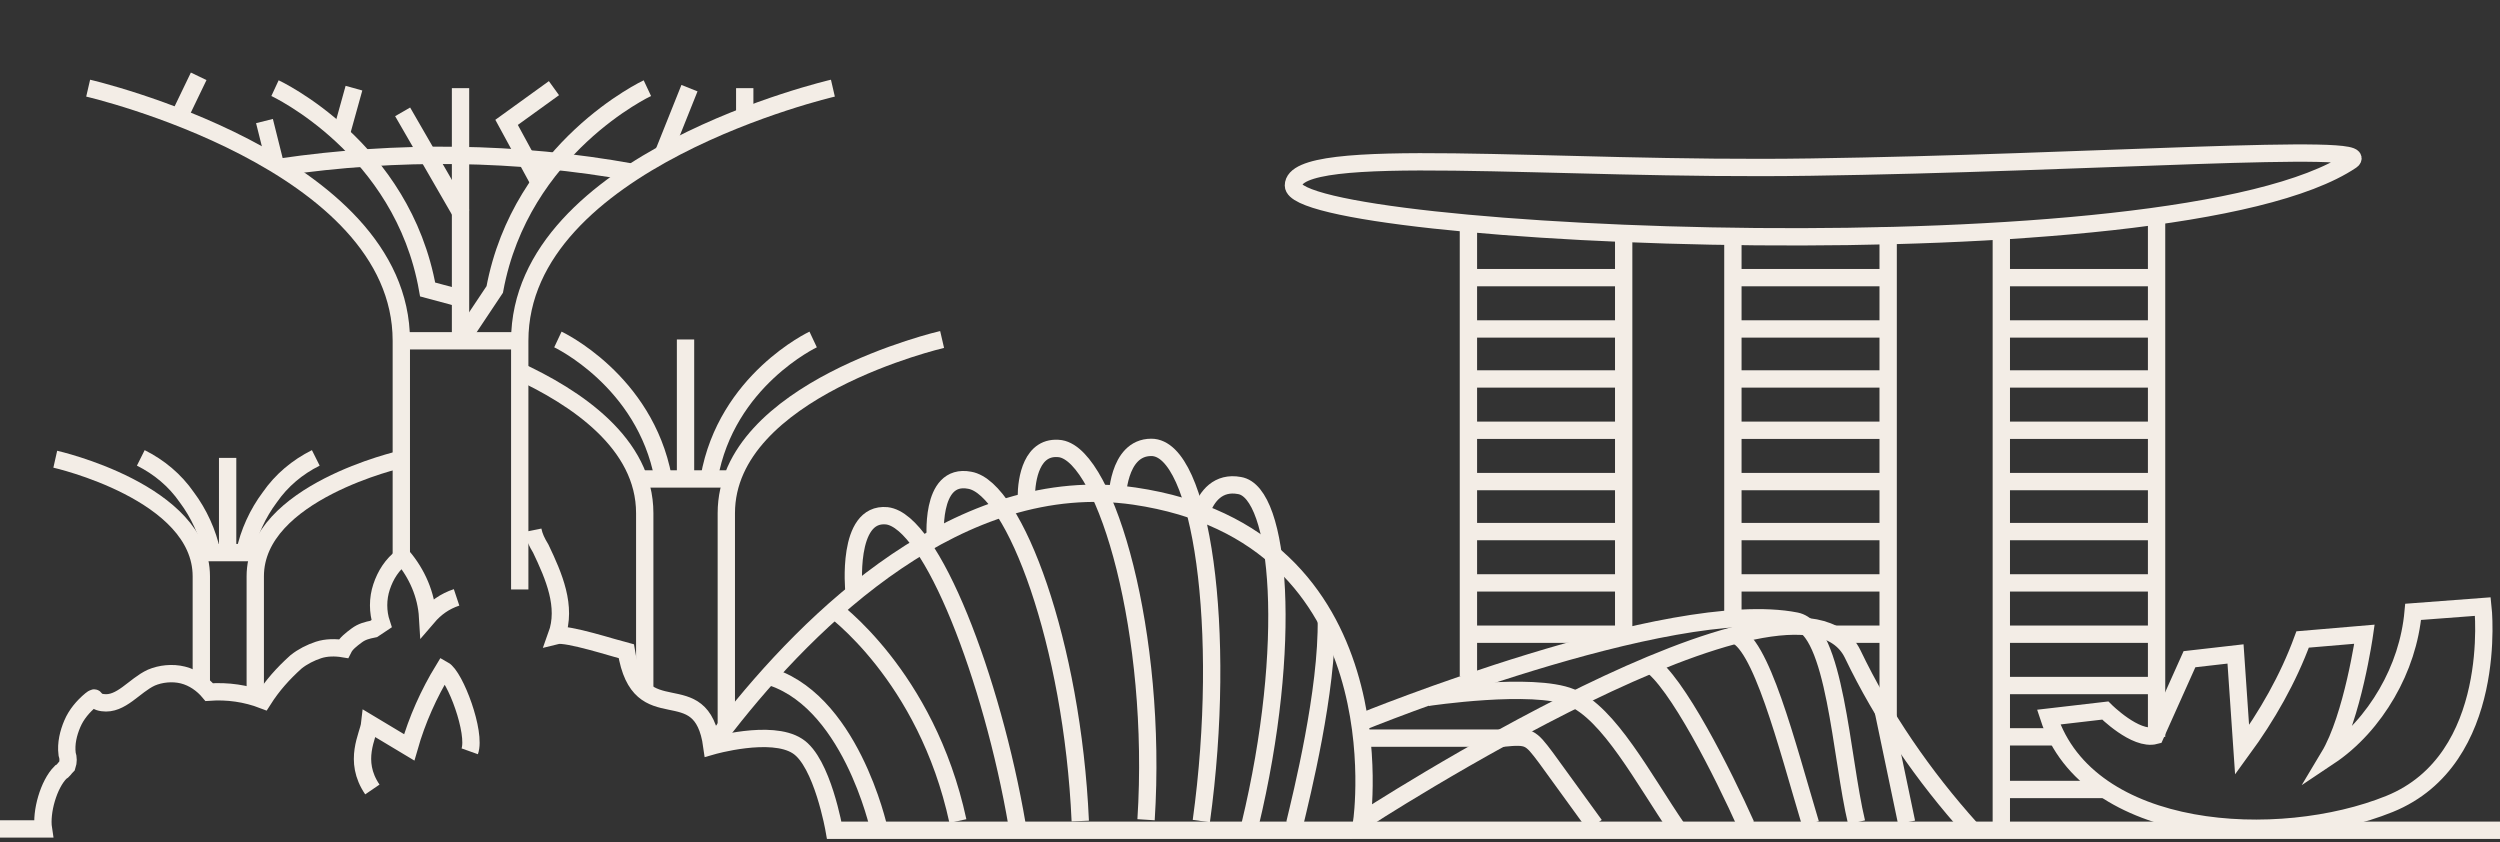 <?xml version="1.0" encoding="UTF-8"?>
<!-- Generator: Adobe Illustrator 26.0.3, SVG Export Plug-In . SVG Version: 6.00 Build 0)  -->
<svg xmlns="http://www.w3.org/2000/svg" xmlns:xlink="http://www.w3.org/1999/xlink" version="1.1" id="Layer_1" x="0px" y="0px" viewBox="0 0 190 64" style="enable-background:new 0 0 190 64;" xml:space="preserve">
<rect x="0" y="0" width="190" height="64" fill="#333333" stroke="none"/>
<style type="text/css">
	.st0{fill:none;stroke:#F3EDE6;stroke-width:1.317;stroke-miterlimit:10;}
</style>
<g>
	<path class="st0" d="M149.8,63c-3.6-4-6.7-8.5-9-13.3c-4.3-8.8-37.3,12.7-37.3,12.7s3.1-21.7-17.3-24.7c-13.2-1.9-24.6,9.3-31,17.5   l-1.1,1.5"></path>
	<path class="st0" d="M66.8,63c0,0-2.2-10.1-8.7-11.7"></path>
	<path class="st0" d="M63.2,46.2c0,0,7.2,5.1,9.6,16.2"></path>
	<path class="st0" d="M64.9,44.9c0,0-0.6-6,2.5-5.7c3.4,0.4,8,12.4,9.9,23.5"></path>
	<path class="st0" d="M71.1,41.1c0,0-0.5-5.2,2.6-4.6c3.4,0.6,7.8,12.4,8.4,25.9"></path>
	<path class="st0" d="M78,37.8c0-1.4,0.4-4,2.6-3.7c3.5,0.6,7.4,14.1,6.5,28.2"></path>
	<path class="st0" d="M91.3,38.9c0.4-1.2,1.3-2.3,2.9-2c3.1,0.5,4.1,12.1,0.8,25.8"></path>
	<path class="st0" d="M84.9,38c0,0,0-4,2.6-4c3.8,0,5.8,13.9,3.8,28.4"></path>
	<path class="st0" d="M98.4,62.6c0.5-2.1,2.5-10.1,2.4-15.6"></path>
	<path class="st0" d="M103.4,54.9c0,0,23.5-9.6,33.1-7.7c3,0.6,3.4,10.3,4.6,15.3"></path>
	<path class="st0" d="M125.3,50.4c2.1,1.3,5.7,8.5,7.4,12.3"></path>
	<path class="st0" d="M131.7,48.2c2.1,0.4,4.1,8.4,5.9,14.4"></path>
	<path class="st0" d="M127.5,63c-2.6-3.8-5.2-8.8-8.1-10c-2.9-1.2-10.9,0-10.9,0"></path>
	<path class="st0" d="M121.2,62.7l-3.7-5.1c-1.2-1.6-1.3-1.7-3.3-1.5h-10.7"></path>
	<path class="st0" d="M143.1,53.9l1.8,8.6"></path>
	<path class="st0" d="M30.5,43V25.9C30.5,12.2,6.7,6.7,6.7,6.7"></path>
	<path class="st0" d="M20.9,6.7c0,0,9.7,4.5,11.6,15.3l2.6,0.7"></path>
	<path class="st0" d="M35,6.7v16v3.2"></path>
	<path class="st0" d="M49.2,6.7c0,0-9.6,4.5-11.6,15.3L35,25.9"></path>
	<path class="st0" d="M39.5,44.8V25.9c0-13.7,23.8-19.2,23.8-19.2"></path>
	<path class="st0" d="M30.6,25.9h9"></path>
	<path class="st0" d="M42.1,6.7l-3.6,2.6l2.5,4.6"></path>
	<path class="st0" d="M26.9,6.7l-1,3.6"></path>
	<path class="st0" d="M30.6,8.5l4.5,7.8"></path>
	<path class="st0" d="M52.4,6.7l-2,5"></path>
	<path class="st0" d="M56.6,6.7v2.5"></path>
	<path class="st0" d="M15.1,5.8l-1.3,2.7"></path>
	<path class="st0" d="M20.1,9.2l0.8,3.2"></path>
	<path class="st0" d="M21.3,12.7c8.9-1.3,18-1.2,26.8,0.4"></path>
	<path class="st0" d="M28.3,60c-1.5-2.2-0.3-4.1-0.2-5c1,0.6,2,1.2,3,1.8c0.6-2.1,1.5-4.1,2.6-5.9c0.9,0.5,2.5,4.8,2,6.2"></path>
	<path class="st0" d="M40.5,40.3c0.1,0.5,0.3,0.9,0.6,1.4c1,2.1,2,4.4,1.2,6.6c0.8-0.2,4.5,1,5.3,1.2c1,6.3,5.7,1.4,6.5,7.2   c0,0,4.5-1.3,6.5,0c1.9,1.2,2.8,6.4,2.8,6.4H190"></path>
	<path class="st0" d="M15.3,51.9v-8.1c0-6.4-11.1-8.9-11.1-8.9"></path>
	<path class="st0" d="M10.7,34.8c1.4,0.7,2.6,1.7,3.5,3c0.9,1.2,1.6,2.7,1.9,4.2h3.3"></path>
	<path class="st0" d="M17.3,34.8v7.5"></path>
	<path class="st0" d="M24,34.8c-1.4,0.7-2.6,1.7-3.5,3c-0.9,1.2-1.6,2.7-1.9,4.2"></path>
	<path class="st0" d="M19.4,52.6v-8.8c0-6.4,11.1-8.9,11.1-8.9"></path>
	<path class="st0" d="M49,52.2V39c0-5.3-5.2-8.8-9.8-10.9"></path>
	<path class="st0" d="M48.8,36.4h6.4"></path>
	<path class="st0" d="M42.4,25.8c0,0,6.6,3.1,8,10.5"></path>
	<path class="st0" d="M52.1,25.8v11"></path>
	<path class="st0" d="M61.8,25.8c0,0-6.6,3.1-7.9,10.5"></path>
	<path class="st0" d="M55.2,55.1V39c0-9.4,16.4-13.2,16.4-13.2"></path>
	<path class="st0" d="M0,63h3.3c-0.2-1.3,0.4-3.4,1.3-4.3c0.2-0.1,0.3-0.3,0.5-0.5c0.1-0.3,0.1-0.6,0-0.9c-0.1-0.8,0.1-1.6,0.4-2.3   c0.3-0.7,0.8-1.3,1.4-1.8c0.5-0.4,0.1,0.1,0.9,0.2c1.4,0.2,2.4-1.3,3.7-1.9c0.7-0.3,1.6-0.4,2.4-0.2c0.8,0.2,1.5,0.7,2,1.3   c1.4-0.1,2.8,0.1,4.1,0.6c0.7-1.1,1.5-2,2.5-2.9c0.5-0.4,1.1-0.7,1.7-0.9c0.6-0.2,1.3-0.2,1.9-0.1c0.2-0.4,0.6-0.7,1-1   c0.4-0.3,0.8-0.4,1.3-0.5l0.6-0.4c-0.3-0.9-0.3-1.9,0-2.8c0.3-0.9,0.8-1.7,1.6-2.3c1.1,1.3,1.8,2.9,1.9,4.6   c0.6-0.7,1.3-1.2,2.2-1.5"></path>
	<path class="st0" d="M98.3,14.1c0-3.2,19.5-1.1,39.3-1.4c21.2-0.3,43.1-1.9,41.1-0.5C165.3,21.2,98.3,18,98.3,14.1z"></path>
	<path class="st0" d="M111.6,17.1v34.3"></path>
	<path class="st0" d="M123.4,17.8v30.4"></path>
	<path class="st0" d="M131.7,17.6V47"></path>
	<path class="st0" d="M143.5,17.3v37.3"></path>
	<path class="st0" d="M152.1,18v44.6"></path>
	<path class="st0" d="M163.9,16.5v39.5"></path>
	<path class="st0" d="M163.8,55.9l2.6-5.8l3.5-0.4l0.5,7.3c1.9-2.6,3.5-5.4,4.6-8.4l4.7-0.4c0,0-0.9,6.3-2.7,9.3   c1.8-1.2,3.3-2.9,4.4-4.8c1.1-1.9,1.8-4,2-6.2l5.3-0.4c0,0,1.3,11.6-7.1,15c-8.4,3.4-22.9,2.6-25.9-6.6L160,54   C160,54,162.3,56.3,163.8,55.9z"></path>
	<path class="st0" d="M111.9,21.1h11.5"></path>
	<path class="st0" d="M111.9,25h11.5"></path>
	<path class="st0" d="M111.9,28.8h11.5"></path>
	<path class="st0" d="M111.9,32.7h11.5"></path>
	<path class="st0" d="M111.9,36.6h11.5"></path>
	<path class="st0" d="M111.9,40.4h11.5"></path>
	<path class="st0" d="M111.9,44.3h11.5"></path>
	<path class="st0" d="M111.9,48.2h11.5"></path>
	<path class="st0" d="M131.7,21.1h11.5"></path>
	<path class="st0" d="M131.7,25h11.5"></path>
	<path class="st0" d="M131.7,28.8h11.5"></path>
	<path class="st0" d="M131.7,32.7h11.5"></path>
	<path class="st0" d="M131.7,36.6h11.5"></path>
	<path class="st0" d="M131.7,40.4h11.5"></path>
	<path class="st0" d="M131.7,44.3h11.5"></path>
	<path class="st0" d="M139.3,48.2h3.9"></path>
	<path class="st0" d="M151.8,21.1h11.5"></path>
	<path class="st0" d="M151.8,25h11.5"></path>
	<path class="st0" d="M151.8,28.8h11.5"></path>
	<path class="st0" d="M151.8,32.7h11.5"></path>
	<path class="st0" d="M151.8,36.6h11.5"></path>
	<path class="st0" d="M151.8,40.4h11.5"></path>
	<path class="st0" d="M151.8,44.3h11.5"></path>
	<path class="st0" d="M151.8,48.2h11.5"></path>
	<path class="st0" d="M151.8,52.1h11.5"></path>
	<path class="st0" d="M151.8,56h4.5"></path>
	<path class="st0" d="M151.8,60h8.2"></path>
</g>
</svg>
